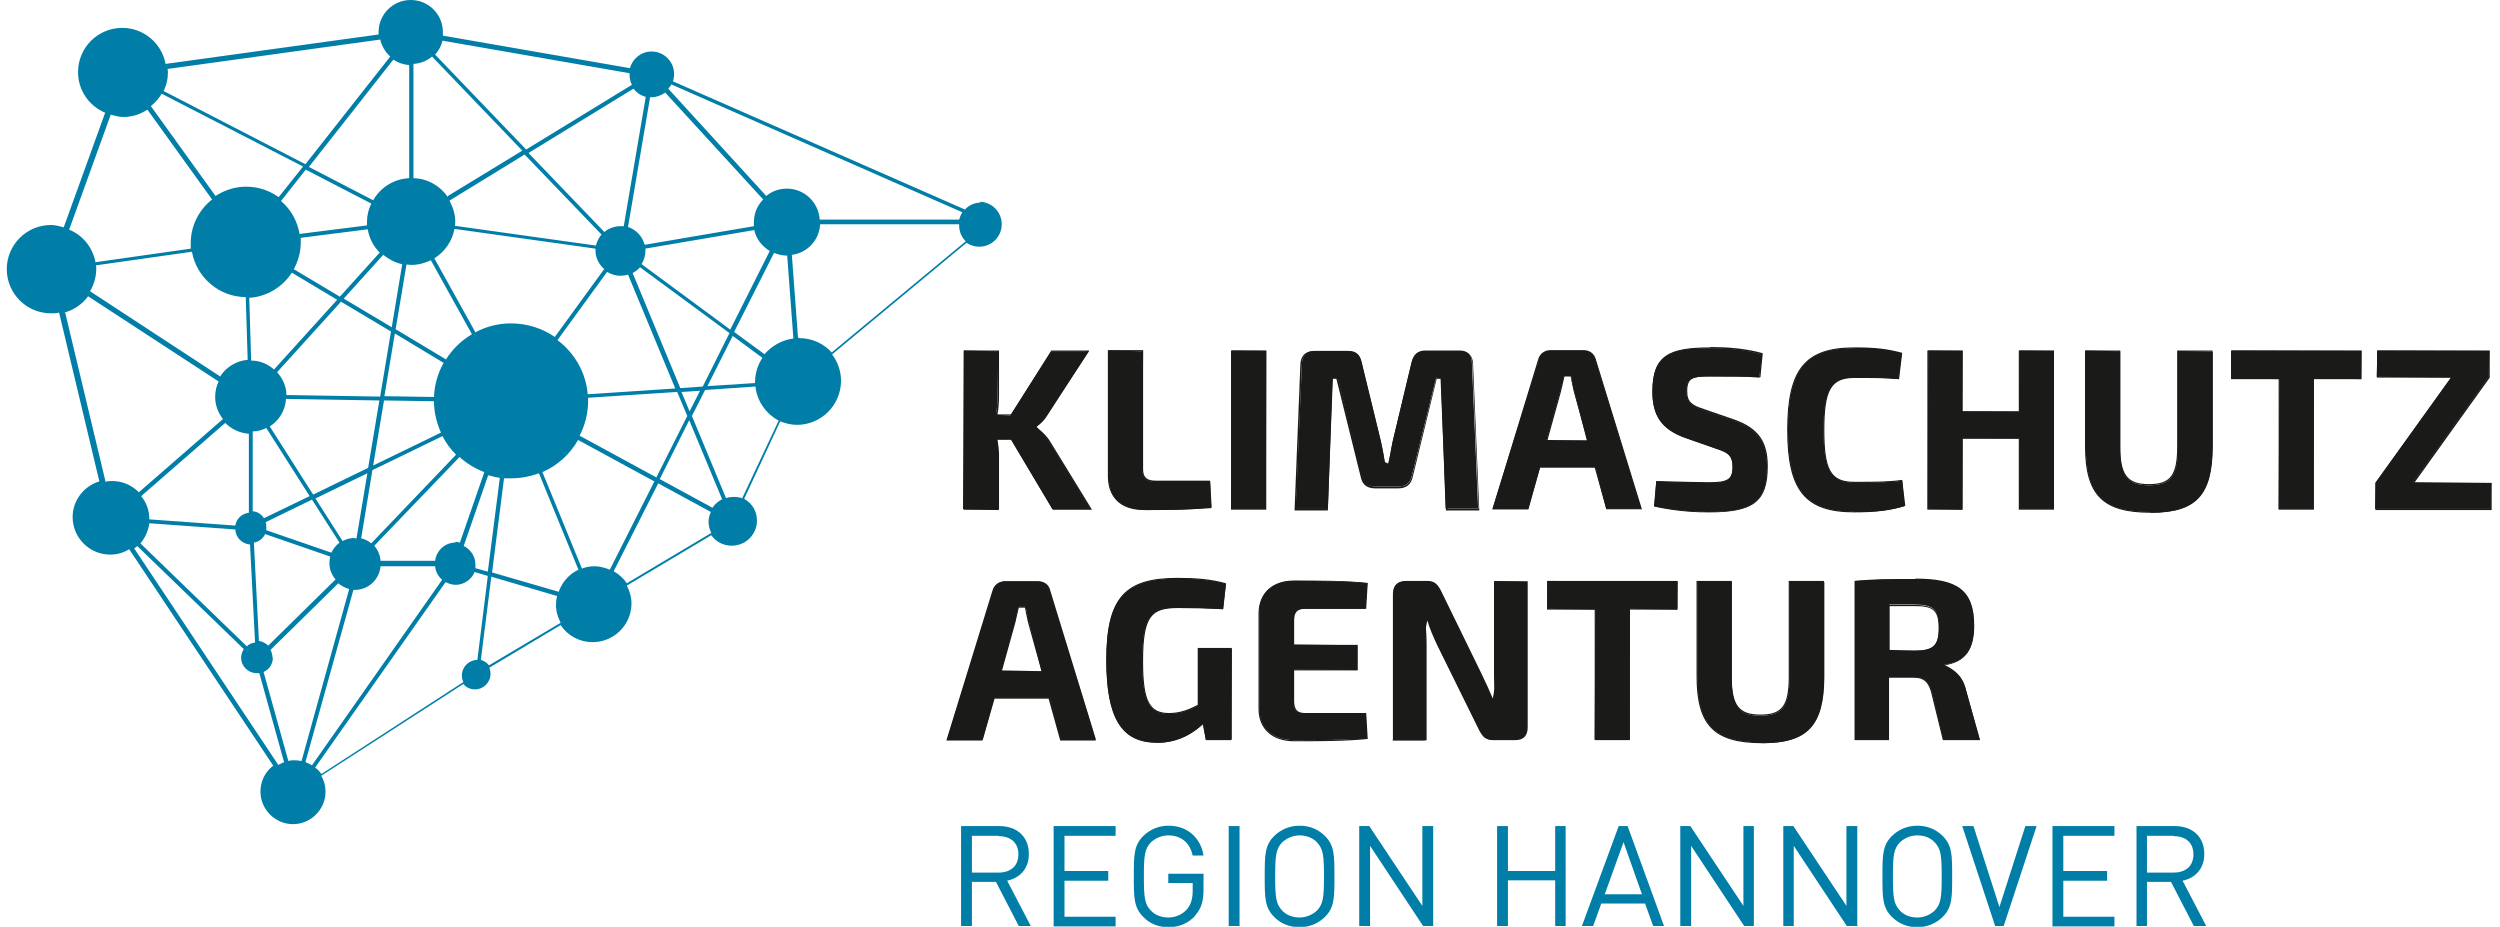 <?xml version="1.0" encoding="UTF-8"?>
<svg xmlns="http://www.w3.org/2000/svg" id="Ebene_1" data-name="Ebene 1" viewBox="0 0 64.12 23.93" width="321" height="119">
  <defs>
    <style>
      .cls-1 {
        fill: #1a1a18;
      }

      .cls-2 {
        fill: #007ea8;
      }
    </style>
  </defs>
  <g>
    <g>
      <path class="cls-1" d="m24.65,13.14l.02-4.09.89.02-.02,1.15c0,.16-.01.33-.04.49l.37.02,1.06-1.66h.97s-1.07,1.62-1.07,1.62c-.08.15-.18.24-.29.32.11.12.25.26.34.41l1.07,1.73h-.99l-1.07-1.8h-.36c0,.15.03.28.03.4v1.42l-.89-.02Z"></path>
      <path class="cls-1" d="m27.84,9.08l-1.03,1.59c-.08.14-.17.23-.29.32h-.01v.06h.01c.11.08.25.22.34.36l1.06,1.71h-.94l-1.08-1.8h0s-.02-.01-.02-.01h-.39v.04c.03.16.05.29.05.39v1.39h-.85v-4.05h.85v1.13c0,.17-.01.33-.04.48v.04s.03,0,.03,0h.38s1.03-1.65,1.03-1.65h.91m.06-.03h-.98l-1.04,1.65h-.35c.03-.16.04-.33.04-.49v-1.16h-.91v4.11h.91v-1.42c0-.12-.02-.26-.04-.39h.35l1.08,1.81h1.01l-1.08-1.76c-.08-.14-.23-.28-.35-.36v-.02c.12-.09.21-.18.3-.33l1.06-1.64h0Z"></path>
    </g>
    <g>
      <path class="cls-1" d="m29.34,13.16c-.6,0-.93-.31-.93-.86v-3.25l.89.02-.02,3.05c0,.23.1.32.34.32h1.41l.03.68c-.54.04-1.15.05-1.72.05Z"></path>
      <path class="cls-1" d="m29.27,9.08v3.04c0,.23.11.33.35.33h1.38l.04.63c-.55.06-1.17.06-1.71.06-.59,0-.91-.3-.91-.85v-3.22h.85m.03-.03h-.91v3.25c0,.51.28.88.94.88.58,0,1.19,0,1.74-.07l-.04-.69h-1.41c-.23,0-.32-.09-.32-.3v-3.07h0Z"></path>
    </g>
    <g>
      <polygon class="cls-1" points="31.58 13.14 31.59 9.05 32.48 9.06 32.47 13.14 31.58 13.14"></polygon>
      <path class="cls-1" d="m32.45,9.08v4.05h-.85v-4.05h.85m.03-.03h-.91v4.11h.91v-4.11h0Z"></path>
    </g>
    <g>
      <path class="cls-1" d="m33.24,13.14l.16-3.75c.01-.22.12-.33.32-.33h.88c.19,0,.3.09.34.28l.5,2.05c.04.19.07.37.1.54h0s.09.04.09.04l.05-.22c.02-.12.04-.24.07-.37l.49-2.05c.05-.19.16-.28.35-.28h.88c.21,0,.32.11.32.33l.16,3.75h-.84l-.12-3.39h-.12s-.63,2.54-.63,2.54c-.04.19-.16.28-.35.28h-.6c-.2,0-.31-.09-.35-.28l-.62-2.54h-.12s-.13,3.4-.13,3.4h-.84Z"></path>
      <path class="cls-1" d="m37.49,9.08c.2,0,.3.1.31.31l.16,3.74h-.8l-.14-3.37v-.03h-.15v.02s-.63,2.54-.63,2.54c-.04.18-.15.27-.34.27h-.6c-.19,0-.3-.09-.34-.27l-.63-2.54v-.02h-.16v.03s-.12,3.37-.12,3.37h-.8l.15-3.74c.01-.21.11-.31.31-.31h.88c.18,0,.29.09.33.27l.5,2.05c.05.2.08.39.11.58v.03h.13v-.02c.02-.07.03-.14.04-.2.02-.12.04-.25.07-.37l.49-2.05c.05-.18.16-.27.34-.27h.88m0-.03h-.88c-.2,0-.32.1-.37.29l-.49,2.05c-.04.2-.07.39-.11.58h-.08c-.03-.19-.06-.38-.11-.58l-.5-2.05c-.04-.19-.16-.29-.36-.29h-.88c-.22,0-.33.12-.34.34l-.15,3.77h.86l.12-3.4h.1l.63,2.54c.04.2.17.29.37.29h.6c.2,0,.33-.1.37-.29l.62-2.54h.1l.14,3.4h.86l-.16-3.77c0-.22-.12-.34-.34-.34h0Z"></path>
    </g>
    <g>
      <path class="cls-1" d="m38.32,13.14l1.2-3.85c.03-.14.15-.23.3-.23h.86c.15,0,.27.09.3.23l1.18,3.85h-.9l-.28-1.07h-1.43s-.31,1.08-.31,1.08h-.92Zm1.75-3.04l-.35,1.26,1.04.02-.33-1.28c-.04-.18-.07-.29-.08-.39h-.19s-.09.39-.09.39Z"></path>
      <path class="cls-1" d="m40.68,9.08c.14,0,.25.08.29.22l1.17,3.83h-.86l-.29-1.06v-.02h-1.46v.02s-.3,1.06-.3,1.06h-.87l1.17-3.83c.03-.13.15-.22.29-.22h.86m-.98,2.33h1.1v-.04s-.36-1.26-.36-1.26v-.06c-.04-.11-.07-.22-.08-.32v-.03h-.21v.02c-.02.06-.04.13-.05.19-.01.07-.03.13-.04.19l-.35,1.26v.04m.97-2.36h-.86c-.15,0-.28.09-.32.24l-1.18,3.87h.93l.3-1.08h1.41l.3,1.08h.92l-1.19-3.87c-.04-.15-.16-.24-.32-.24h0Zm-.94,2.33l.35-1.26c.03-.12.06-.26.09-.39h.16c.02.12.05.26.08.39l.35,1.26h-1.02Z"></path>
    </g>
    <g>
      <path class="cls-1" d="m43.9,13.22c-.32,0-.82-.03-1.41-.15l.06-.64.6.03c.36,0,.57.01.75.01.47,0,.62-.06.62-.41,0-.3-.13-.38-.4-.47l-.83-.29c-.6-.22-.84-.56-.84-1.19,0-.96.46-1.12,1.48-1.12.53,0,.97.05,1.35.16l-.07.6c-.33-.03-.84-.03-1.27-.03s-.61.02-.61.39c0,.3.14.38.44.48l.78.27c.61.22.86.56.86,1.19,0,.9-.35,1.17-1.51,1.17Z"></path>
      <path class="cls-1" d="m43.94,9c.52,0,.95.05,1.32.15l-.05.57c-.32-.01-.8-.02-1.26-.02-.42,0-.63.02-.63.41,0,.31.14.39.45.49l.78.27c.6.21.85.56.85,1.18,0,.89-.35,1.16-1.49,1.16-.31,0-.8-.03-1.38-.15l.05-.6c.22,0,.41.01.57.01.36,0,.58.01.76.01.47,0,.64-.06.64-.43,0-.31-.13-.39-.41-.48l-.83-.29c-.59-.21-.83-.55-.83-1.17,0-.95.45-1.11,1.46-1.11m0-.03c-1.06,0-1.49.2-1.49,1.14,0,.61.23.98.85,1.2l.83.29c.27.09.39.16.39.45,0,.33-.13.4-.61.4-.26,0-.6-.01-1.36-.03l-.05.66c.63.14,1.15.15,1.41.15,1.12,0,1.52-.25,1.52-1.19,0-.6-.21-.98-.87-1.21l-.78-.27c-.31-.1-.43-.18-.43-.46,0-.35.15-.38.6-.38s.94,0,1.29.02l.06-.62c-.46-.13-.95-.16-1.35-.16h0Z"></path>
    </g>
    <g>
      <path class="cls-1" d="m47.66,13.21c-1.26,0-1.71-.55-1.71-2.11s.45-2.11,1.71-2.11c.59,0,.87.04,1.23.14l-.09.66c-.37-.04-.62-.04-1.14-.04-.6,0-.79.32-.79,1.35s.18,1.36.79,1.36.89,0,1.24-.05l.06.66c-.38.11-.73.15-1.3.15Z"></path>
      <path class="cls-1" d="m47.66,9.01c.57,0,.85.04,1.2.13l-.07.62c-.37-.02-.61-.03-1.13-.03-.62,0-.8.32-.8,1.37s.19,1.37.8,1.37c.56,0,.87,0,1.21-.05l.07.62c-.38.12-.72.16-1.28.16-1.25,0-1.7-.55-1.7-2.1s.44-2.1,1.7-2.1m0-.03c-1.27,0-1.73.56-1.73,2.13s.46,2.13,1.73,2.13c.59,0,.94-.05,1.32-.17l-.08-.67c-.36.05-.69.05-1.24.05-.6,0-.77-.3-.77-1.34s.18-1.34.77-1.34c.52,0,.77,0,1.16.03l.08-.68c-.38-.1-.66-.14-1.23-.14h0Z"></path>
    </g>
    <g>
      <polygon class="cls-1" points="49.56 13.14 49.57 9.05 50.46 9.06 50.45 10.62 51.92 10.63 51.93 9.05 52.82 9.06 52.81 13.14 51.92 13.14 51.93 11.32 50.46 11.31 50.45 13.16 49.56 13.14"></polygon>
      <path class="cls-1" d="m52.79,9.08v4.05h-.85v-1.83h-1.51v1.83h-.85v-4.05h.85v1.57h1.51v-1.57h.85m.03-.03h-.91v1.57h-1.45v-1.57h-.91v4.11h.91v-1.83h1.45v1.83h.91v-4.11h0Z"></path>
    </g>
    <g>
      <path class="cls-1" d="m55.31,13.22c-1.23,0-1.67-.44-1.67-1.7v-2.47l.89.02v2.46c-.01.76.17,1,.74,1s.75-.24.75-1v-2.47l.9.02v2.46c-.01,1.26-.43,1.7-1.6,1.7Z"></path>
      <path class="cls-1" d="m56.88,9.08v2.44c0,1.24-.41,1.69-1.57,1.69-1.22,0-1.66-.44-1.66-1.69v-2.44h.85v2.44c0,.77.19,1.01.77,1.01s.76-.25.76-1.01v-2.44h.85m.03-.03h-.91v2.47c0,.76-.18.98-.73.98s-.74-.23-.74-.98v-2.47h-.91v2.47c0,1.26.45,1.72,1.69,1.72,1.17,0,1.6-.46,1.6-1.72v-2.47h0Z"></path>
    </g>
    <g>
      <polygon class="cls-1" points="58.62 13.14 58.64 9.79 57.4 9.77 57.41 9.05 60.76 9.06 60.75 9.79 59.53 9.77 59.52 13.14 58.62 13.14"></polygon>
      <path class="cls-1" d="m60.73,9.08v.68h-1.23v3.37h-.85v-3.37h-1.23v-.68h3.3m.03-.03h-3.36v.74h1.23v3.37h.91v-3.37h1.23v-.74h0Z"></path>
    </g>
    <g>
      <polygon class="cls-1" points="61.11 13.14 61.12 12.46 63.07 9.75 61.15 9.73 61.17 9.05 64.06 9.06 64.04 9.74 62.09 12.45 64.11 12.47 64.09 13.14 61.11 13.14"></polygon>
      <path class="cls-1" d="m64.03,9.08v.66l-1.95,2.71-.03.05h2.03v.64h-2.94v-.66l1.95-2.71.03-.05h-1.93v-.64h2.85m.03-.03h-2.91v.7h1.91l-1.95,2.72v.7h3v-.7h-2l1.95-2.72v-.7h0Z"></path>
    </g>
    <g>
      <path class="cls-1" d="m24.24,19.09l1.2-3.85c.03-.14.15-.23.3-.23h.86c.15,0,.27.09.3.23l1.18,3.85h-.9l-.28-1.07h-1.43s-.31,1.08-.31,1.08h-.91Zm1.75-3.04l-.35,1.26,1.04.02-.33-1.28c-.04-.17-.07-.28-.08-.38h-.19s-.09.39-.09.39Z"></path>
      <path class="cls-1" d="m26.6,15.03c.14,0,.25.08.29.22l1.17,3.83h-.86l-.29-1.06v-.02h-1.46v.02s-.3,1.06-.3,1.06h-.87l1.17-3.83c.03-.13.15-.21.29-.21h.86m-.98,2.33h1.1v-.04s-.36-1.26-.36-1.26v-.06c-.04-.11-.07-.22-.08-.32v-.03h-.21v.02c-.02.06-.03.12-.05.19-.02.07-.03.14-.05.2l-.35,1.26v.04m.97-2.36h-.86c-.15,0-.28.09-.32.24l-1.19,3.87h.93l.3-1.08h1.41l.3,1.08h.92l-1.19-3.87c-.04-.15-.16-.24-.32-.24h0Zm-.94,2.33l.35-1.26c.03-.12.06-.26.09-.39h.16c.02.12.05.26.08.39l.35,1.26h-1.02Z"></path>
    </g>
    <g>
      <path class="cls-1" d="m29.65,19.17c-.91,0-1.3-.64-1.3-2.13,0-1.57.46-2.1,1.83-2.1.52,0,.9.04,1.26.14l-.08.65c-.39-.03-.79-.04-1.15-.04-.71,0-.93.19-.93,1.39,0,1.03.17,1.35.69,1.35.32,0,.57-.11.75-.21v-1.48s.87.02.87.02l-.02,2.35h-.65s-.07-.41-.07-.41c-.17.14-.56.48-1.2.48Z"></path>
      <path class="cls-1" d="m30.18,14.95c.51,0,.88.04,1.23.14l-.07.61c-.44-.02-.82-.03-1.13-.03-.71,0-.94.2-.94,1.4,0,1.04.17,1.37.7,1.37.32,0,.57-.11.75-.21h.02v-1.46h.82v2.31h-.61l-.08-.39v-.06s-.05.04-.05.04c-.14.14-.53.48-1.16.48-.9,0-1.28-.63-1.28-2.11,0-1.58.44-2.09,1.81-2.09m0-.03c-1.35,0-1.84.49-1.84,2.12,0,1.51.39,2.14,1.31,2.14.57,0,.97-.27,1.18-.49l.08.41h.67v-2.37h-.88v1.47c-.21.11-.45.21-.74.21-.51,0-.67-.32-.67-1.34,0-1.19.23-1.37.91-1.37.36,0,.76.01,1.16.03l.07-.67c-.39-.11-.78-.14-1.26-.14h0Z"></path>
    </g>
    <g>
      <path class="cls-1" d="m33.19,19.11c-.54,0-.88-.31-.89-.81v-2.49c0-.5.35-.81.89-.81.63,0,1.34,0,1.9.06l-.05.66h-1.56c-.21-.01-.3.08-.3.3v.62l1.65.02v.64s-1.64-.01-1.64-.01l-.02.81c0,.23.09.32.3.32h1.58l.03.65c-.55.04-1.26.04-1.89.04Z"></path>
      <path class="cls-1" d="m33.19,15.01c.62,0,1.32,0,1.87.06l-.04.62h-1.55c-.21,0-.31.1-.31.33v.66h1.64v.6h-1.64v.82c0,.23.1.34.31.34h1.55l.04.61c-.55.06-1.25.06-1.87.06-.53,0-.87-.31-.88-.8v-2.49c0-.49.34-.8.88-.8m0-.03c-.55,0-.9.32-.91.83v2.49c0,.51.36.83.91.83.64,0,1.35,0,1.91-.06l-.04-.67h-1.58c-.2,0-.28-.09-.28-.31v-.79h1.64v-.66h-1.64v-.63c0-.21.08-.3.28-.3h1.58l.04-.67c-.56-.06-1.27-.06-1.91-.06h0Z"></path>
    </g>
    <g>
      <path class="cls-1" d="m35.75,19.09v-3.77c.01-.21.12-.31.33-.31h.55c.19,0,.26.09.35.26l1.04,2.13c.09.18.2.43.3.66.07-.25.05-.47.05-.7v-2.36l.84.02v3.77c-.01.21-.12.31-.32.31h-.57c-.19,0-.26-.09-.35-.26l-1.08-2.19c-.09-.19-.2-.44-.25-.63-.06.22-.05.44-.05.66v2.44h-.85Z"></path>
      <path class="cls-1" d="m39.18,15.03v3.75c0,.2-.1.3-.29.3h-.57c-.18,0-.25-.08-.34-.25l-1.08-2.19c-.08-.18-.2-.43-.25-.63v-.02h-.13v.03c.03.2.05.42.05.65v2.41h-.8v-3.75c0-.2.1-.3.3-.3h.55c.18,0,.25.08.34.25l1.04,2.13c.09.18.2.43.3.66v.02h.12v-.03s0-.02,0-.02c-.02-.23-.03-.45-.03-.67v-2.33h.8m.03-.03h-.86v2.36c0,.23.02.46.04.69h-.06c-.1-.23-.21-.48-.3-.66l-1.04-2.13c-.09-.18-.17-.27-.36-.27h-.55c-.21,0-.33.11-.33.33v3.78h.86v-2.44c0-.21-.01-.44-.04-.66h.07c.05.2.17.46.25.64l1.08,2.19c.09.18.17.27.36.27h.57c.21,0,.32-.11.32-.33v-3.78h0Z"></path>
    </g>
    <g>
      <polygon class="cls-1" points="40.96 19.09 40.98 15.74 39.74 15.72 39.75 15 43.1 15.01 43.09 15.74 41.87 15.72 41.86 19.09 40.96 19.09"></polygon>
      <path class="cls-1" d="m43.07,15.03v.68h-1.23v3.37h-.85v-3.37h-1.23v-.68h3.3m.03-.03h-3.36v.74h1.23v3.37h.91v-3.37h1.23v-.74h0Z"></path>
    </g>
    <g>
      <path class="cls-1" d="m45.28,19.17c-1.23,0-1.67-.45-1.67-1.7v-2.47l.89.02v2.46c-.01.75.17,1,.74,1s.75-.24.75-1v-2.47l.9.02v2.46c-.01,1.25-.43,1.7-1.6,1.7Z"></path>
      <path class="cls-1" d="m46.85,15.03v2.44c0,1.24-.41,1.69-1.57,1.69-1.22,0-1.66-.44-1.66-1.69v-2.44h.85v2.44c0,.77.19,1.01.77,1.01s.76-.25.76-1.01v-2.44h.85m.03-.03h-.91v2.47c0,.76-.18.98-.73.98s-.74-.23-.74-.98v-2.47h-.91v2.47c0,1.26.45,1.72,1.69,1.72,1.17,0,1.6-.46,1.6-1.72v-2.47h0Z"></path>
    </g>
    <g>
      <path class="cls-1" d="m47.68,19.09v-4.09c.48-.03.8-.04,1.57-.04,1.11,0,1.5.31,1.5,1.2,0,.63-.24.94-.77,1,.21.11.48.25.57.67l.35,1.26h-.94l-.3-1.25c-.08-.26-.2-.36-.46-.36h-.64s-.01,1.62-.01,1.62h-.88Zm.89-3.48v1.17s.65.02.65.02c.49,0,.63-.14.63-.6s-.14-.59-.63-.59h-.65Z"></path>
      <path class="cls-1" d="m49.24,14.98c1.11,0,1.49.3,1.49,1.19,0,.62-.23.92-.76.99h-.03v.08h.02c.21.05.47.19.56.6l.35,1.24h-.9l-.3-1.24c-.08-.27-.21-.37-.47-.37h-.64s-.03,0-.03,0v1.61h-.83v-4.05c.47-.04.78-.05,1.54-.05m-.7,1.86h.68c.5,0,.65-.14.65-.61s-.15-.61-.65-.61h-.65s-.03,0-.03,0v1.22m.7-1.89c-.74,0-1.07,0-1.57.05v4.11h.89v-1.61h.64c.24,0,.36.09.44.35l.31,1.26h.96l-.36-1.28c-.1-.42-.37-.57-.58-.62v-.03c.58-.07.79-.44.79-1.02,0-.94-.45-1.22-1.52-1.22h0Zm-.67,1.86v-1.16h.65c.48,0,.62.11.62.57s-.14.58-.62.58h-.65Z"></path>
    </g>
  </g>
  <g>
    <path class="cls-2" d="m26.09,23.91l-.59-1.14h-.62v1.14h-.28v-2.58h.99c.45,0,.76.27.76.72,0,.38-.23.62-.56.69l.61,1.17h-.32Zm-.52-2.33h-.69v.95h.69c.3,0,.51-.16.51-.47s-.21-.47-.51-.47Z"></path>
    <path class="cls-2" d="m26.99,23.91v-2.58h1.6v.25h-1.32v.91h1.13v.25h-1.13v.93h1.32v.25h-1.6Z"></path>
    <path class="cls-2" d="m30.65,23.64c-.18.2-.42.3-.69.3s-.49-.09-.66-.27c-.24-.24-.24-.5-.24-1.04s0-.8.24-1.04c.17-.17.4-.27.66-.27.49,0,.83.32.9.77h-.28c-.07-.33-.3-.52-.63-.52-.17,0-.33.07-.45.18-.16.17-.18.34-.18.88s.02.72.18.88c.11.12.28.18.45.18.19,0,.37-.08.49-.22.1-.13.14-.27.14-.47v-.2h-.63v-.24h.91v.41c0,.3-.06.5-.22.67Z"></path>
    <path class="cls-2" d="m31.51,23.91v-2.58h.28v2.58h-.28Z"></path>
    <path class="cls-2" d="m34,23.67c-.17.17-.4.27-.66.27s-.49-.09-.66-.27c-.24-.24-.24-.5-.24-1.04s0-.8.24-1.04c.17-.17.4-.27.66-.27s.48.09.66.27c.24.24.24.5.24,1.04s0,.8-.24,1.04Zm-.21-1.92c-.11-.12-.28-.18-.45-.18s-.33.07-.45.18c-.16.17-.18.34-.18.88s.02.71.18.88c.11.12.28.18.45.18s.33-.07.45-.18c.16-.17.18-.34.18-.88s-.02-.71-.18-.88Z"></path>
    <path class="cls-2" d="m36.53,23.91l-1.37-2.07v2.07h-.28v-2.58h.26l1.37,2.06v-2.06h.28v2.58h-.26Z"></path>
    <path class="cls-2" d="m39.94,23.91v-1.18h-1.22v1.18h-.28v-2.58h.28v1.16h1.22v-1.16h.27v2.58h-.27Z"></path>
    <path class="cls-2" d="m42.47,23.91l-.21-.58h-1.13l-.21.58h-.29l.95-2.58h.23l.94,2.58h-.29Zm-.76-2.18l-.49,1.36h.96l-.48-1.36Z"></path>
    <path class="cls-2" d="m44.82,23.91l-1.37-2.07v2.07h-.28v-2.58h.26l1.37,2.06v-2.06h.27v2.58h-.26Z"></path>
    <path class="cls-2" d="m47.47,23.91l-1.37-2.07v2.07h-.27v-2.58h.26l1.37,2.06v-2.06h.28v2.58h-.26Z"></path>
    <path class="cls-2" d="m49.95,23.67c-.17.17-.4.27-.66.27s-.48-.09-.66-.27c-.24-.24-.24-.5-.24-1.04s0-.8.24-1.04c.17-.17.4-.27.66-.27s.48.09.66.27c.24.24.24.5.24,1.04s0,.8-.24,1.04Zm-.21-1.92c-.11-.12-.27-.18-.45-.18s-.33.07-.45.18c-.16.17-.18.34-.18.88s.02.71.18.88c.11.12.27.18.45.18s.33-.07.45-.18c.16-.17.18-.34.18-.88s-.02-.71-.18-.88Z"></path>
    <path class="cls-2" d="m51.53,23.91h-.23l-.85-2.58h.29l.67,2.09.67-2.09h.29l-.85,2.58Z"></path>
    <path class="cls-2" d="m52.78,23.91v-2.58h1.6v.25h-1.32v.91h1.13v.25h-1.13v.93h1.32v.25h-1.6Z"></path>
    <path class="cls-2" d="m56.43,23.91l-.59-1.14h-.62v1.14h-.27v-2.58h.99c.45,0,.76.27.76.72,0,.38-.23.62-.56.69l.61,1.17h-.32Zm-.52-2.33h-.69v.95h.69c.3,0,.51-.16.51-.47s-.21-.47-.51-.47Z"></path>
  </g>
  <path class="cls-2" d="m25.11,5.23c-.16,0-.31.07-.41.18l-7.54-3.31c.02-.06.03-.12.03-.19,0-.32-.26-.58-.58-.58-.27,0-.49.18-.56.43l-4.83-.84s0-.06,0-.09c0-.46-.37-.83-.83-.83s-.83.37-.83.83c0,.02,0,.04,0,.06l-5.5.76c-.1-.53-.56-.93-1.12-.93-.63,0-1.14.51-1.14,1.14,0,.48.29.88.7,1.05l-1.07,2.96c-.11-.03-.22-.06-.33-.06-.63,0-1.14.51-1.14,1.14s.51,1.14,1.14,1.14c.07,0,.14,0,.21-.02l1.04,4.36c-.4.12-.69.49-.69.92,0,.53.43.97.97.97.18,0,.35-.05.49-.14l3.72,5.59c-.2.15-.33.39-.33.67,0,.46.38.84.84.84s.84-.38.84-.84c0-.15-.04-.29-.11-.41l3.67-2.37c.07.09.18.14.3.14.22,0,.4-.18.4-.4,0-.06-.01-.11-.03-.16l1.84-1.1c.18.27.48.44.83.44.55,0,1-.45,1-1,0-.17-.05-.32-.12-.46l2.18-1.3c.12.17.31.27.53.27.36,0,.65-.29.65-.65,0-.24-.13-.45-.33-.56l.93-2c.13.05.28.09.43.09.63,0,1.14-.51,1.14-1.14,0-.26-.09-.49-.23-.68l3.47-2.88c.09.06.2.1.33.1.32,0,.58-.26.58-.58s-.26-.58-.58-.58Zm-.48.26c-.04.05-.06.12-.08.18h-3.6c-.03-.45-.4-.8-.85-.8-.2,0-.39.07-.53.19l-2.53-2.77s.06-.07.08-.11l7.51,3.3Zm-6.45,7.62l-1.36-.74.76-1.52.85,2.04c-.1.05-.19.13-.25.22Zm-1.46-.79l-1.97-1.07c.14-.27.22-.58.22-.9,0-.03,0-.05,0-.08l2.3-.15.26.62-.8,1.59ZM2.27,6.85l2.47-.35c.12.66.7,1.17,1.39,1.17l.05,1.62c-.3.03-.56.19-.71.43l-3.36-2.2c.1-.17.16-.37.16-.58,0-.04,0-.07-.01-.11Zm1.69-4.43l3.65,1.88-.63.79c-.24-.17-.52-.27-.84-.27-.29,0-.56.09-.79.24l-1.67-2.32c.11-.09.21-.2.28-.32Zm7.58,11.59c-.27,0-.49.21-.52.47h-1.41c-.01-.15-.07-.28-.16-.39l2.2-2.29c.19.17.4.3.64.39l-.63,1.82s-.08-.02-.12-.02Zm-5.07,2.54l-.13-2.54c.13-.02.24-.11.29-.22l1.68.58c-.01.05-.02.11-.02.17,0,.16.06.31.16.42l-1.74,1.71c-.06-.06-.14-.1-.23-.12ZM15.39,6.94l-1.28,1.76c-.32-.22-.71-.35-1.13-.35-.33,0-.64.08-.92.23l-1.06-1.91c.27-.17.46-.44.52-.76l3.64.51s0,.02,0,.04c0,.2.09.37.23.49Zm-6.02,7.09c-.07-.06-.16-.11-.26-.13l.29-1.76,1.81-.88c.09.18.21.34.35.48l-2.19,2.29Zm-2.72-.55l1.19-.58.71,1.11c-.09.07-.16.16-.21.26l-1.68-.58s0-.06,0-.08c0-.05,0-.09-.02-.13Zm-.34-.28v-2.06c.13,0,.25-.04.35-.09l1.12,1.76-1.18.57c-.06-.1-.17-.17-.29-.18Zm4.68-2.95l-1.28-.02.27-1.62,1.26.76c-.15.26-.24.57-.25.89Zm0,.11c0,.29.07.56.18.81l-1.75.85.28-1.68,1.29.02Zm.31-1.08l-1.3-.78.28-1.67s.09.01.13.01c.18,0,.35-.05.5-.12l1.06,1.91c-.27.16-.5.38-.67.65Zm-1.13-2.46l-.27,1.63-1.24-.74,1.02-1.13c.14.11.3.2.48.24Zm-.29,1.74l-.28,1.68-2.42-.04c0-.23-.1-.43-.24-.59l1.65-1.82,1.29.77Zm-2.7,1.74l2.4.04-.29,1.74-1.42.69-1.12-1.76c.24-.15.4-.41.42-.71Zm1.76,3.59c-.11,0-.22.03-.31.08l-.7-1.1,1.34-.65-.28,1.68s-.04,0-.06,0Zm.65-7.37l-1.03,1.14-1.19-.71c.11-.2.18-.44.18-.68,0-.04,0-.09,0-.13l1.73-.22c.04.24.15.45.32.61Zm-2.27.52l1.17.7-1.63,1.8c-.16-.14-.36-.23-.59-.23l-.05-1.62c.46-.03.86-.28,1.1-.65Zm6.86,1.74l1.28-1.76c.1.06.21.1.34.1.07,0,.14-.01.2-.03l1.22,2.94-2.26.15c-.05-.57-.34-1.06-.77-1.39Zm2.26-2.36l2.82-.48c.05.23.2.42.4.54l-1.02,2.03-2.29-1.69c.06-.1.1-.22.1-.34,0-.02,0-.04,0-.06Zm2.81-.58l-2.82.48c-.06-.22-.22-.39-.43-.46l.57-3.35s.03,0,.04,0c.13,0,.25-.05.35-.12l2.53,2.76c-.15.15-.24.36-.24.59,0,.03,0,.06,0,.09Zm-2.79-3.35l-.57,3.35s-.06,0-.09,0c-.16,0-.3.06-.41.15l-1.96-2.04,2.71-1.66c.08.1.19.18.32.21Zm-1.14,3.56c-.07.08-.12.18-.15.29l-3.64-.51s.01-.07.01-.1c0-.2-.06-.38-.15-.55l1.94-1.19,1.98,2.06Zm-3.97-.96c-.2-.29-.52-.48-.89-.49V1.65c.18-.01.35-.08.48-.19l2.33,2.43-1.92,1.17Zm-1-3.41v2.92c-.4.02-.74.24-.93.57l-1.66-.86,2.18-2.77c.12.08.26.13.42.14Zm-.98,3.58c-.07.14-.11.3-.11.47,0,.03,0,.06,0,.09l-1.74.22c-.06-.34-.23-.64-.48-.85l.64-.81,1.68.87Zm-3.16,5.92v2.06c-.18.02-.32.15-.35.33l-2.22-.16s0,0,0-.01c0-.23-.08-.43-.21-.59l2.17-1.89c.16.16.37.26.61.28Zm-2.58,2.33l2.23.16c.01.21.17.37.38.39l.13,2.53c-.08.01-.16.04-.21.1l-2.75-2.66c.12-.14.2-.32.23-.51Zm3.19,3.47c0-.07-.02-.14-.05-.2l1.75-1.72c.08.07.18.12.28.15l-1.23,4.44c-.06-.01-.11-.02-.17-.02s-.12,0-.17.02l-.64-2.3c.14-.06.24-.2.24-.37Zm.85,2.7l1.24-4.45s.03,0,.04,0c.35,0,.63-.27.66-.61h1.41c.01.14.08.26.18.35l-3.36,4.79c-.05-.03-.11-.06-.16-.08Zm4.09-5.59l.63-1.82c.1.03.2.05.3.07l-.31,2.42-.32-.09s0-.06,0-.1c0-.21-.13-.39-.31-.48Zm1.03-1.74c.06,0,.13,0,.2,0,.25,0,.49-.05.71-.13l1.02,2.49c-.24.11-.42.32-.51.57l-1.72-.5.31-2.44Zm2.35,2.27c-.12,0-.22.02-.33.06l-1.02-2.49c.39-.17.71-.46.92-.83l1.97,1.07-1.15,2.28c-.12-.05-.26-.09-.4-.09Zm2.25-4.5l.47-.03-.27.53-.21-.5Zm-.04-.1l-1.23-2.97c.07-.04.14-.09.19-.15l2.31,1.7-.69,1.38-.57.04Zm1.35-1.35l.77.57c-.12.18-.19.4-.19.63,0,0,0,.02,0,.02l-1.23.08.66-1.31Zm.83.48l-.79-.58,1.03-2.04c.1.04.22.07.34.07,0,0,0,0,0,0l.16,2.14c-.3.04-.56.19-.75.41Zm-3.49-7.27s0,.03,0,.05c0,.09.02.18.06.26l-2.73,1.67-2.35-2.45c.09-.1.16-.23.19-.36l4.83.84Zm-6.44-.87c.04.18.13.33.26.45l-2.19,2.78-3.66-1.89c.07-.14.11-.3.11-.47,0-.04,0-.07-.01-.1l5.5-.76Zm-6.96,1.95c.11.03.22.06.33.06.23,0,.44-.07.62-.19l1.67,2.32c-.33.26-.55.67-.55,1.12,0,.05,0,.1,0,.15l-2.46.35c-.07-.38-.33-.7-.68-.84l1.07-2.96Zm-1.19,5.11c.25-.07.46-.22.61-.42l3.37,2.2c-.06.12-.09.26-.09.4,0,.22.08.41.2.57l-2.17,1.89c-.18-.18-.42-.29-.69-.29-.06,0-.12,0-.17.02l-1.04-4.36Zm1.8,6.09s.05-.04.08-.06l2.75,2.66c-.04.06-.07.14-.07.22,0,.22.18.4.4.4.02,0,.04,0,.07,0l.64,2.3c-.05.02-.1.04-.15.07l-3.72-5.59Zm4.82,5.81c-.04-.06-.09-.11-.15-.15l3.37-4.79c.08.04.16.07.26.07.22,0,.41-.14.49-.33l.34.1-.27,2.17c-.22,0-.4.18-.4.4,0,.06.01.12.04.17l-3.66,2.37Zm4.34-2.79c-.05-.07-.13-.12-.21-.14l.27-2.15,1.7.5c-.02.07-.03.15-.03.23,0,.17.05.32.12.46l-1.85,1.1Zm3.56-2.12c-.09-.13-.2-.23-.34-.31l1.15-2.27,1.36.74c-.04.08-.06.17-.06.26,0,.1.03.2.07.28l-2.18,1.3Zm2.99-2.19c-.07-.03-.15-.04-.23-.04-.07,0-.14.01-.2.03l-.88-2.12.34-.67,1.3-.09c.04.38.28.71.6.88l-.94,2Zm1.46-4.15s-.02,0-.03,0l-.16-2.14c.4-.05.71-.38.73-.79h3.59s0,.02,0,.03c0,.16.06.3.17.41l-3.46,2.87c-.21-.23-.51-.37-.84-.37Z"></path>
</svg>
